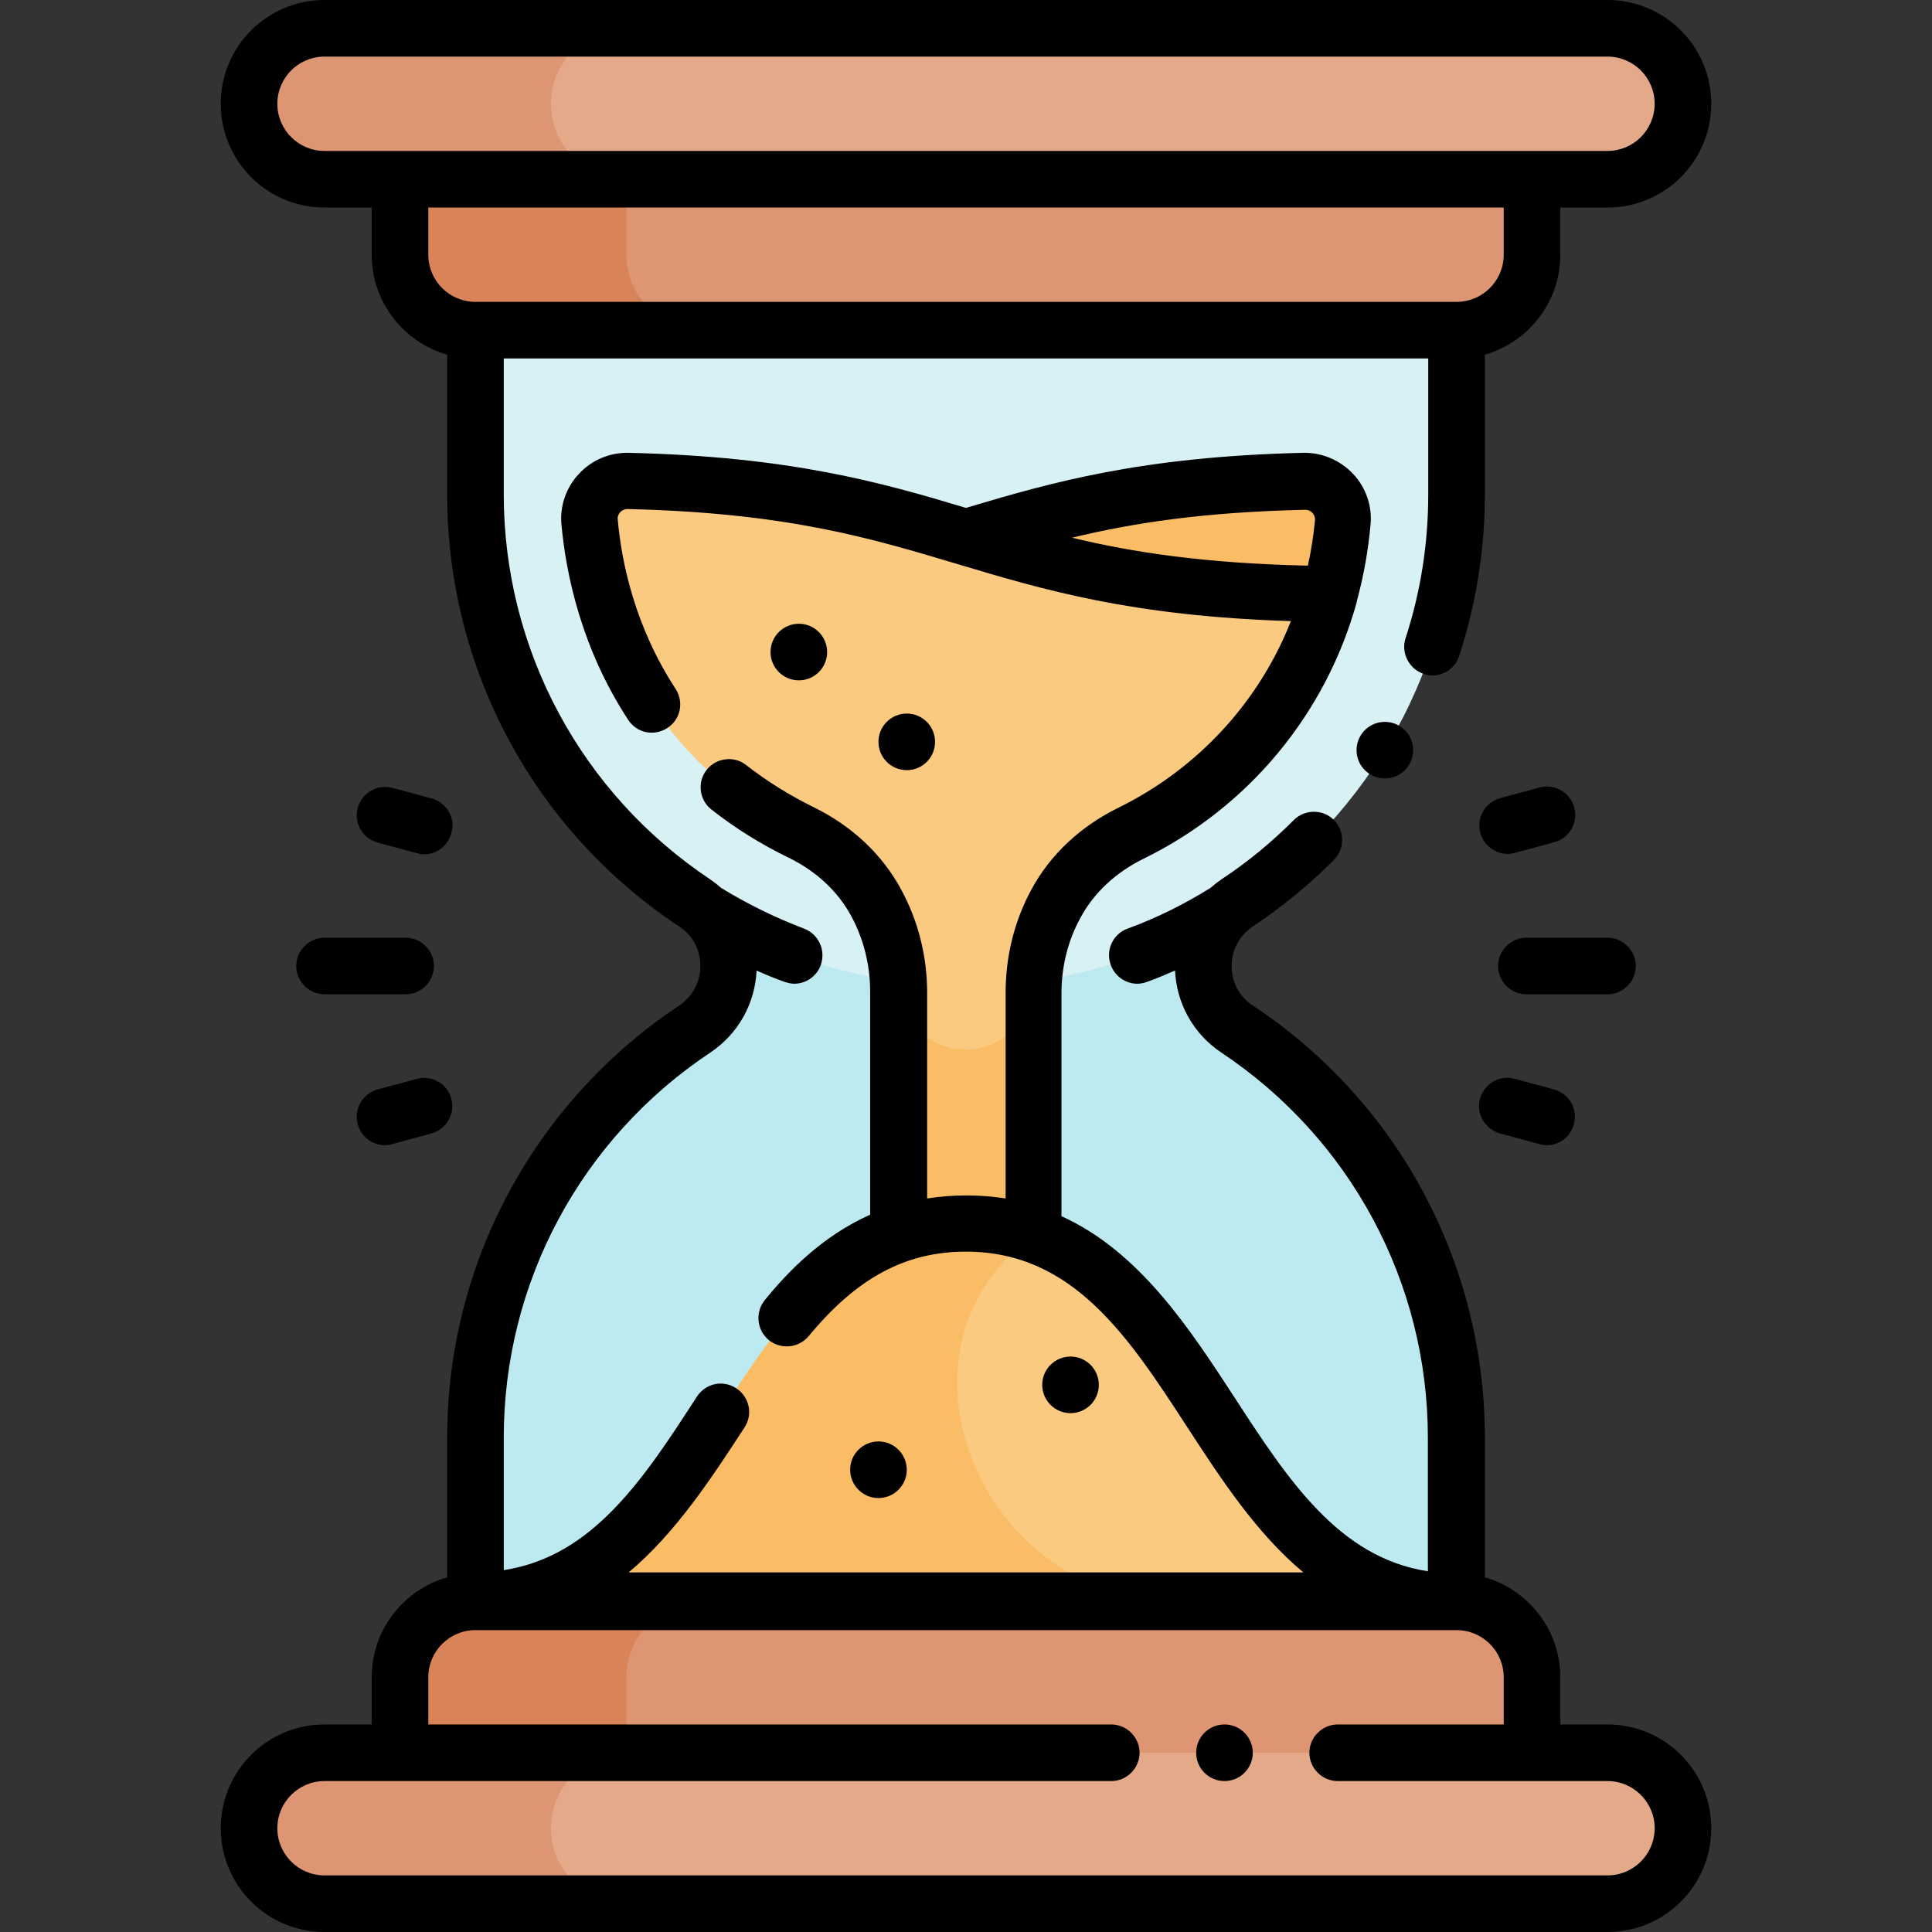 <svg height="512" viewBox="0 0 512 512" width="512" xmlns="http://www.w3.org/2000/svg"><rect x="0" y="0" width="512" height="512" fill="#333333" stroke="none"/><g id="_x31_9"><g><g><path d="m126 131v-68.5h260v68.5c0 45.3-23.1 85.1-58.2 108.4-11.9 7.9-11.9 25.4 0 33.2 35.1 23.3 58.2 63.1 58.2 108.4v68.5h-260v-68.5c0-45.3 23.1-85.1 58.2-108.4 11.9-7.9 11.9-25.4 0-33.2-35.1-23.3-58.2-63.1-58.2-108.4z" fill="#d8f1f4"/></g><g><path d="m256 157.5h96.4c2-7.3 3-13.9 3.4-19 .5-5.9-4.2-11-10.2-10.9-43.2 1-66.4 8-89.7 14.9v15z" fill="#fabd65"/></g><g><path d="m327.8 272.6c-11-7.3-11.8-22.8-2.5-31.3-20.1 12.7-43.8 20-69.3 20-25.5 0-49.3-7.3-69.3-20 9.3 8.5 8.5 24-2.5 31.3-35.1 23.3-58.2 63.1-58.2 108.4v68.5h260v-68.5c0-45.3-23.1-85.1-58.2-108.4z" fill="#bdeaf0"/></g><g><path d="m352.4 157.5c-92.9-.7-97.4-27.9-185.9-29.9-6-.1-10.7 4.9-10.2 10.9 1.8 19.6 11.1 60.5 55.9 82.4 8.4 4.1 15.5 10.5 20 18.8 3.8 7.1 5.9 15.2 5.9 23.5v121.9h35.8v-121.9c0-8.4 2.1-16.5 6-23.7 4.4-8.2 11.5-14.6 19.9-18.6 25.5-12.5 45-35.5 52.6-63.4z" fill="#faca81"/></g><g><path d="m238.1 385.1h35.8v-121.9c0-1 0-2.1.1-3.1h-.1c0 9.9-8 18-18 18-9.9 0-18-8-18-18 .1 1 .1 2.1.1 3.1z" fill="#fabd65"/></g><g><path d="m256 324.5c-65 0-65 100-130 100v35h260v-35c-65 0-65-100-130-100z" fill="#faca81"/></g><g><path d="m312.4 424.5c-52.6 0-80.2-67-38.5-97.1-5.4-1.9-11.4-2.9-18-2.9-65 0-65 100-130 100v35h186.4v-35z" fill="#fabd65"/></g><g><path d="m386 87.5h-260c-11 0-20-9-20-20v-30h300v30c0 11-9 20-20 20z" fill="#dd9574"/></g><g><path d="m166 67.5v-30h-60v30c0 11 9 20 20 20h60c-11 0-20-9-20-20z" fill="#d88358"/></g><g><path d="m126 424.5h260c11 0 20 9 20 20v30h-300v-30c0-11 9-20 20-20z" fill="#dd9574"/></g><g><path d="m166 444.5v30h-60v-30c0-11 9-20 20-20h60c-11 0-20 9-20 20z" fill="#d88358"/></g><g><path d="m426 47.5h-340c-11 0-20-9-20-20 0-11 9-20 20-20h340c11 0 20 9 20 20 0 11-9 20-20 20z" fill="#e4a988"/></g><g><path d="m146 27.5c0-11 9-20 20-20h-80c-11 0-20 9-20 20 0 11 9 20 20 20h80c-11 0-20-9-20-20z" fill="#dd9574"/></g><g><path d="m86 464.5h340c11 0 20 9 20 20 0 11-9 20-20 20h-340c-11 0-20-9-20-20 0-11 9-20 20-20z" fill="#e4a988"/></g><g><path d="m146 484.5c0 11 9 20 20 20h-80c-11 0-20-9-20-20 0-11 9-20 20-20h80c-11 0-20 9-20 20z" fill="#dd9574"/></g><g><path d="m426 457h-12.5v-12.5c0-12.6-8.5-23.2-20-26.5v-37c0-46.2-23-89.1-61.6-114.6-3.5-2.3-5.5-6.1-5.5-10.4 0-4.2 2-8 5.5-10.4 7.8-5.2 15-11.1 21.6-17.7 2.9-2.9 2.9-7.7 0-10.6s-7.7-2.9-10.6 0c-5.9 5.9-12.3 11.2-19.3 15.8-1 .7-1.9 1.4-2.8 2.2-6.9 4.3-14.3 8-22 10.8-3.9 1.4-5.9 5.8-4.4 9.7 1.1 3 4 4.9 7 4.9.9 0 1.8-.2 2.6-.5 2.5-.9 4.9-1.9 7.4-3 .4 8.8 4.9 16.8 12.2 21.7 34.3 22.8 54.8 61 54.8 102.1v35.4c-23.6-3.6-37.1-24.3-51.2-46-12-18.4-25.2-38.7-45.9-48.1v-59.1c0-7 1.7-14 5.1-20.1 3.5-6.5 9.3-11.9 16.6-15.5 27.8-13.6 48.4-38.4 56.6-68.2 0-.1 0-.1 0-.2 1.8-6.6 3-13.4 3.6-20.1.5-4.9-1.2-9.9-4.6-13.5s-8.2-5.7-13.2-5.6c-42.8 1-66.7 7.8-89.4 14.6-22.6-6.8-46.6-13.6-89.4-14.6-5-.1-9.8 1.9-13.2 5.6-3.4 3.6-5.1 8.6-4.6 13.5 1.2 13.1 5.3 32.8 17.7 51.7 2.3 3.5 6.9 4.4 10.4 2.1s4.4-6.9 2.1-10.4c-10.7-16.4-14.3-33.4-15.3-44.9-.1-.9.4-1.6.7-1.9s.9-.8 1.9-.8c42.1 1 64.1 7.6 87.5 14.6 22.7 6.8 46.1 13.8 88.3 15.1-8.4 21.4-24.7 39.1-45.6 49.4-10.2 5-18.2 12.5-23.2 21.8-4.5 8.3-6.8 17.7-6.8 27.2v54.6c-3.3-.5-6.8-.8-10.4-.8-3.7 0-7.1.3-10.4.8v-54.6c0-9.4-2.3-18.8-6.8-27.1-5-9.4-13.1-17-23.3-22-6.5-3.2-12.4-6.9-17.8-11.1-3.2-2.6-8-2-10.5 1.2-2.6 3.2-2 8 1.2 10.5 6.2 4.9 13.1 9.2 20.5 12.8s13.1 9 16.6 15.5c3.3 6.1 5 13 5 20v59.1c-12.7 5.7-21.6 14.9-27.9 22.6-2.6 3.2-2.2 7.9 1 10.6 3.2 2.6 7.9 2.2 10.6-1 12.8-15.5 25.7-22.4 41.7-22.4 28.4 0 43.1 22.6 58.7 46.6 8.8 13.5 18.2 28 30.7 38.4h-178.8c12.5-10.5 21.9-24.9 30.7-38.4 2.3-3.5 1.3-8.1-2.2-10.4s-8.1-1.3-10.4 2.2c-14.1 21.8-27.6 42.4-51.2 46v-35.1c0-41.2 20.5-79.3 54.8-102.1 7.3-4.9 11.8-12.9 12.2-21.7 2.4 1.1 4.9 2.1 7.4 3 .9.3 1.8.5 2.6.5 3 0 5.9-1.9 7-4.9 1.4-3.9-.5-8.2-4.4-9.7-7.6-2.9-15-6.5-22-10.8-.9-.8-1.8-1.5-2.8-2.2-34.3-22.8-54.8-61-54.8-102.1v-36h245v36c0 13-2 25.8-6 38.1-1.3 3.9.9 8.2 4.8 9.5.8.3 1.6.4 2.3.4 3.2 0 6.1-2 7.1-5.2 4.5-13.8 6.8-28.1 6.8-42.8v-37c11.5-3.3 20-13.9 20-26.5v-12.5h12.5c15.2 0 27.5-12.3 27.5-27.5s-12.3-27.5-27.5-27.5h-340c-15.2 0-27.5 12.3-27.5 27.5s12.3 27.5 27.5 27.5h12.5v12.5c0 12.6 8.5 23.2 20 26.5v37c0 46.2 23 89.1 61.6 114.6 3.5 2.3 5.5 6.1 5.5 10.4 0 4.2-2 8-5.5 10.4-38.5 25.6-61.6 68.4-61.6 114.6v37c-11.5 3.3-20 13.9-20 26.5v12.5h-12.5c-15.2 0-27.5 12.3-27.5 27.5s12.3 27.5 27.5 27.5h340c15.2 0 27.5-12.3 27.5-27.5s-12.3-27.5-27.5-27.5zm-141.9-314.5c16.1-3.9 34.8-6.8 61.8-7.4 1 0 1.6.5 1.9.8s.7.9.7 1.9c-.4 4-1 8.1-1.9 12.1-27.3-.6-46.3-3.5-62.5-7.4zm-210.6-115c0-6.9 5.6-12.5 12.5-12.5h340c6.9 0 12.5 5.6 12.5 12.5s-5.6 12.5-12.5 12.5h-340c-6.9 0-12.5-5.6-12.5-12.5zm40 40v-12.5h285v12.5c0 6.9-5.6 12.5-12.5 12.5h-260c-6.9 0-12.5-5.6-12.5-12.5zm312.5 429.5h-340c-6.9 0-12.5-5.6-12.5-12.5s5.6-12.5 12.5-12.5h208.5c4.1 0 7.5-3.4 7.5-7.5s-3.4-7.5-7.5-7.5h-181v-12.5c0-6.9 5.6-12.5 12.5-12.5h260c6.9 0 12.5 5.6 12.5 12.5v12.5h-44c-4.1 0-7.5 3.4-7.5 7.5s3.4 7.5 7.5 7.5h71.5c6.9 0 12.5 5.6 12.5 12.5s-5.6 12.5-12.5 12.5z"/><circle cx="211.7" cy="172.8" r="7.5"/><circle cx="240.3" cy="196.6" r="7.5"/><circle cx="283.7" cy="367" r="7.5"/><circle cx="232.8" cy="389.5" r="7.5"/><path d="m397.6 300.4 10.4 2.8c.7.2 1.3.3 1.9.3 3.3 0 6.3-2.2 7.2-5.6 1.1-4-1.3-8.1-5.3-9.2l-10.4-2.8c-4-1.1-8.1 1.3-9.2 5.3s1.4 8.1 5.4 9.2z"/><path d="m433.5 256c0-4.1-3.4-7.5-7.5-7.5h-21.5c-4.1 0-7.5 3.4-7.5 7.5s3.4 7.5 7.5 7.5h21.5c4.1 0 7.5-3.4 7.5-7.5z"/><path d="m399.6 226.3c.6 0 1.3-.1 1.9-.3l10.4-2.8c4-1.1 6.4-5.2 5.3-9.2s-5.2-6.4-9.2-5.3l-10.4 2.8c-4 1.1-6.4 5.2-5.3 9.2.9 3.4 4 5.6 7.3 5.6z"/><path d="m110.5 285.9-10.4 2.8c-4 1.1-6.4 5.2-5.3 9.2.9 3.4 3.9 5.6 7.2 5.6.6 0 1.3-.1 1.9-.3l10.4-2.8c4-1.1 6.4-5.2 5.3-9.2-1-4-5.1-6.3-9.1-5.3z"/><path d="m78.5 256c0 4.1 3.4 7.5 7.5 7.5h21.5c4.1 0 7.5-3.4 7.5-7.5s-3.4-7.5-7.5-7.5h-21.5c-4.1 0-7.5 3.4-7.5 7.5z"/><path d="m114.4 211.6-10.4-2.8c-4-1.1-8.1 1.3-9.2 5.3s1.3 8.1 5.3 9.2l10.4 2.8c.7.2 1.3.3 1.9.3 3.3 0 6.3-2.2 7.2-5.6 1.2-4-1.2-8.1-5.2-9.2z"/><circle cx="324.5" cy="464.5" r="7.5"/><circle cx="367" cy="198.8" r="7.5"/></g></g></g></svg>